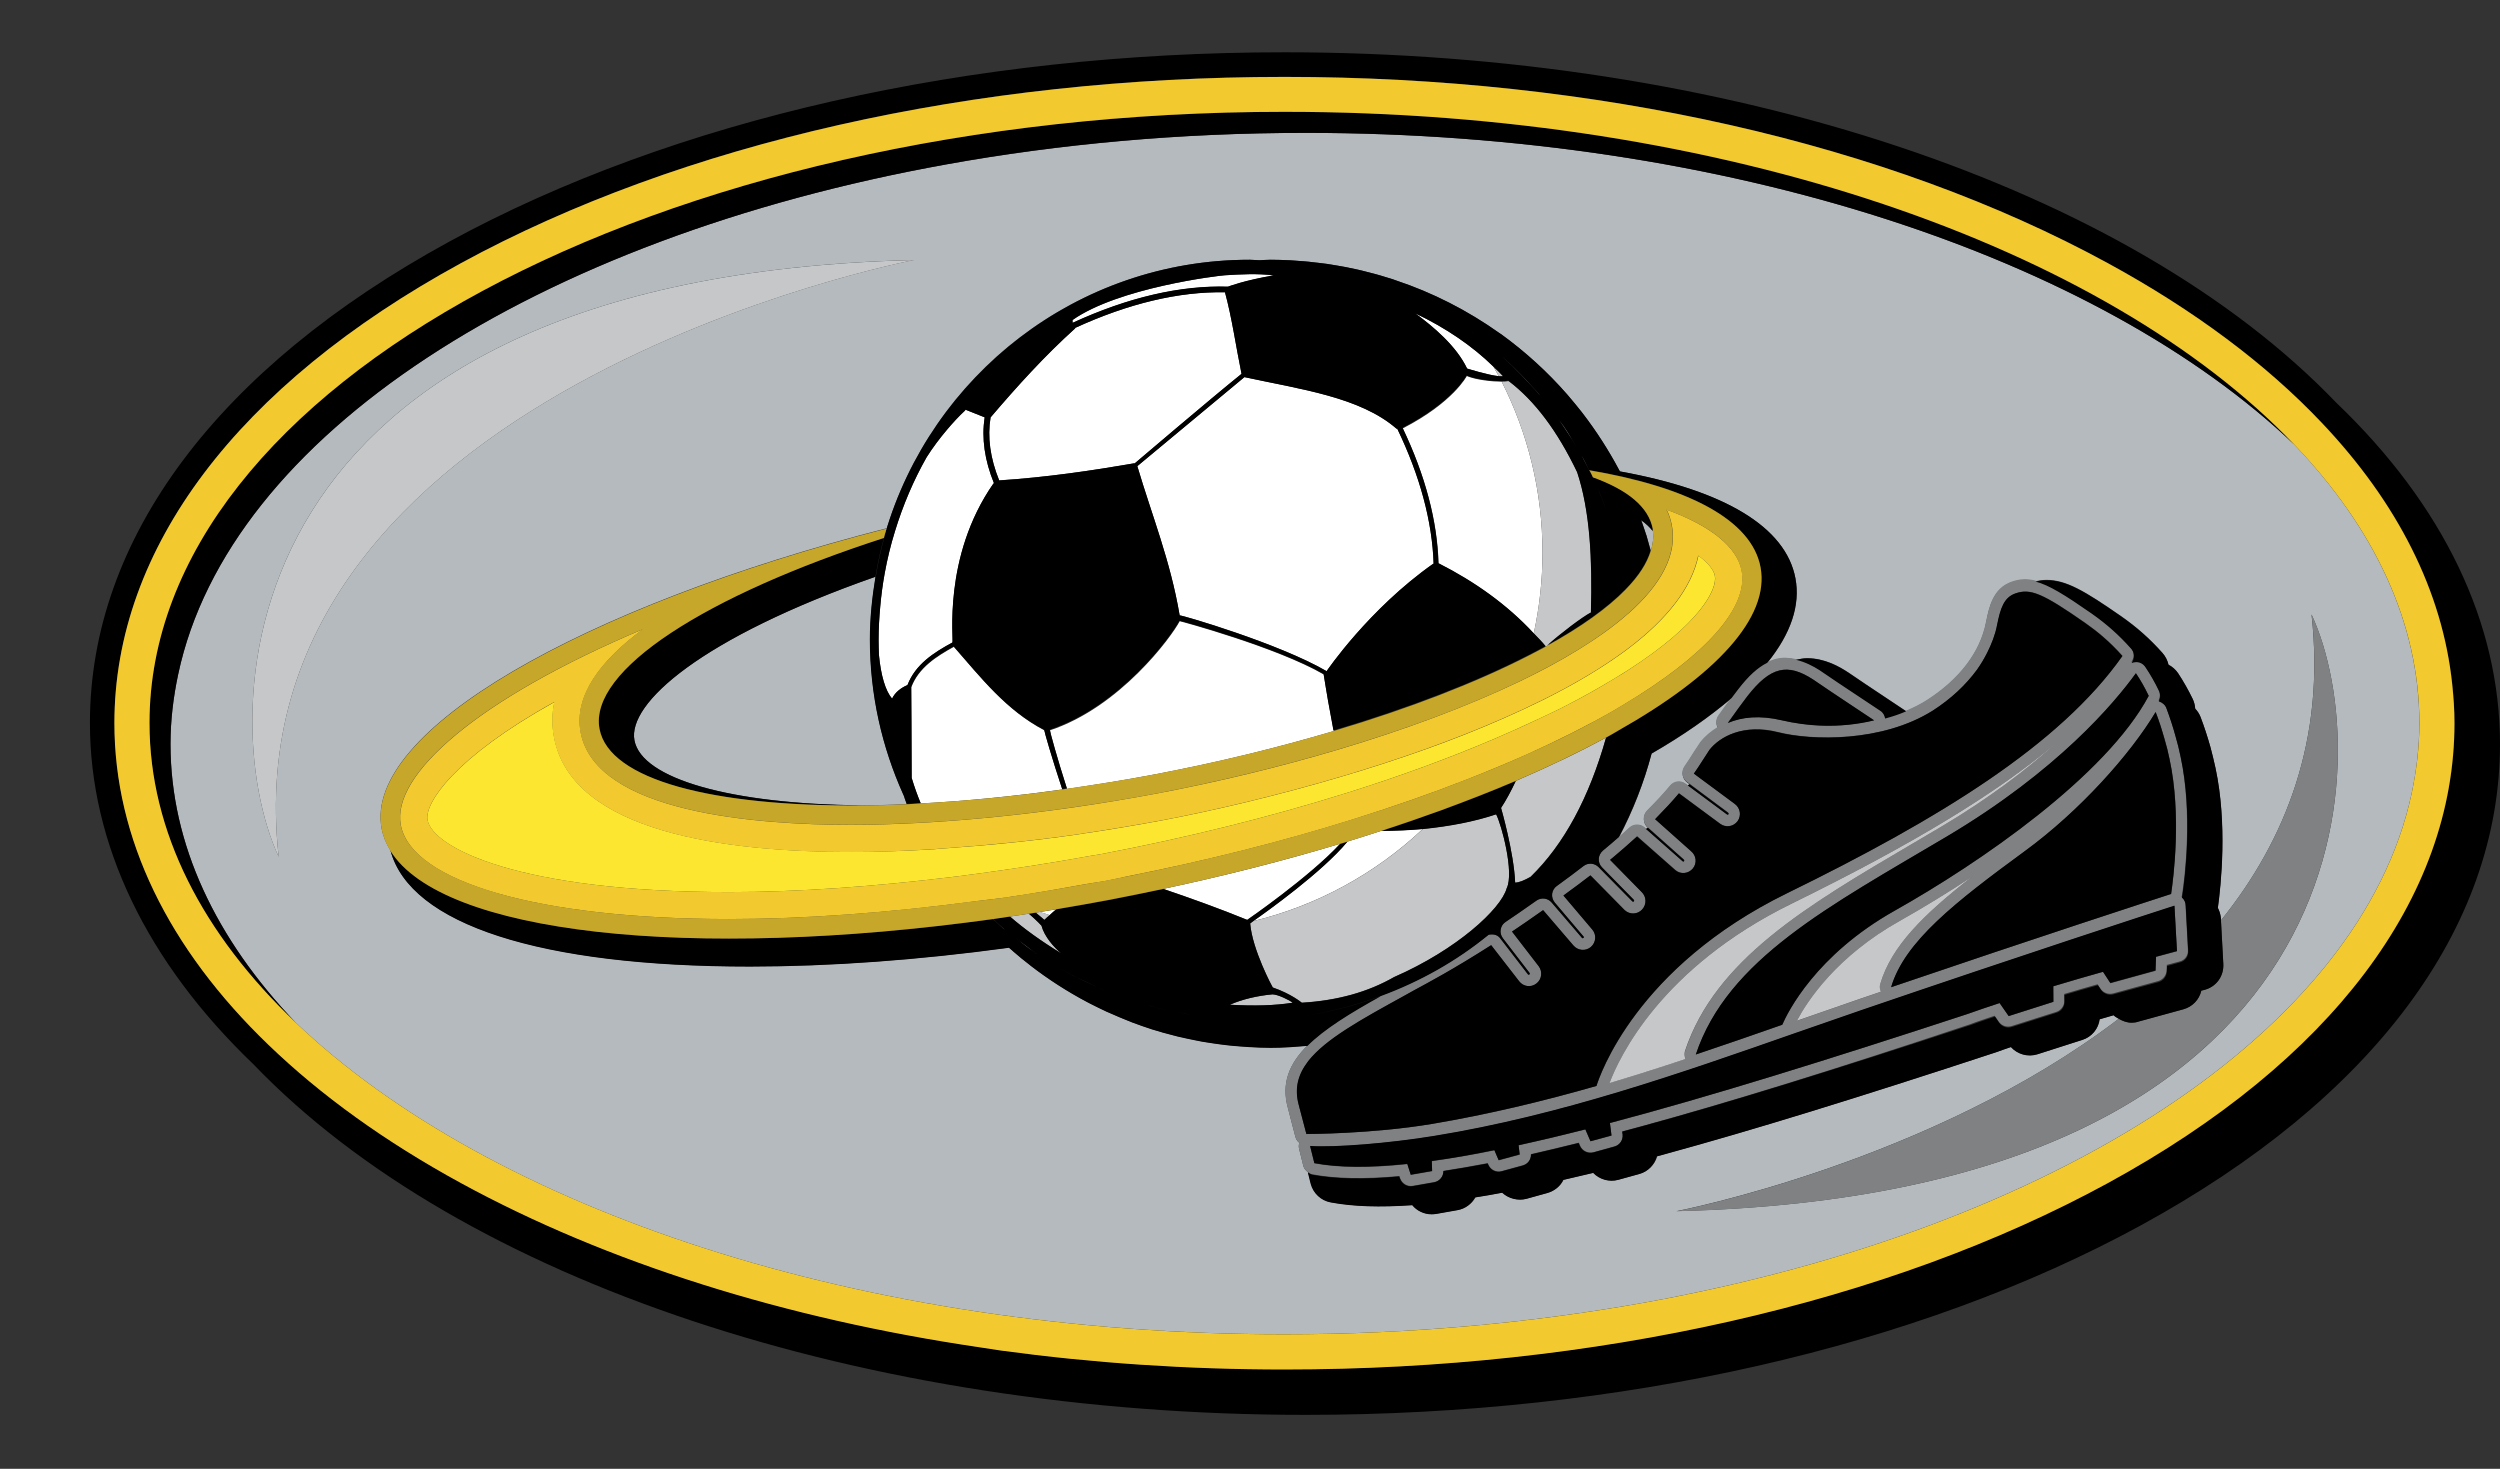 <?xml version="1.0" encoding="utf-8"?>
<!-- Generator: Adobe Illustrator 17.0.0, SVG Export Plug-In . SVG Version: 6.00 Build 0)  -->
<!DOCTYPE svg PUBLIC "-//W3C//DTD SVG 1.1//EN" "http://www.w3.org/Graphics/SVG/1.1/DTD/svg11.dtd">
<svg version="1.1" id="Layer_1" xmlns="http://www.w3.org/2000/svg" xmlns:xlink="http://www.w3.org/1999/xlink" x="0px" y="0px"
	 width="52.125px" height="30.625px" viewBox="0 0 52.125 30.625" style="enable-background:new 0 0 52.125 30.625;"
	 xml:space="preserve">
<rect x="0" y="0" width="52.125" height="30.625" fill="#333333" stroke="none"/>
<path id="color6" style="fill:#B5BABE;" d="M18.843,16.587c0.023,0.06,0.041,0.122,0.064,0.179c-0.32,0.016-0.631,0.022-0.934,0.025
	c-2.738-0.025-4.592-0.552-4.745-1.355c-0.146-0.77,1.382-2.135,5.03-3.414c-0.071,0.43-0.117,0.867-0.117,1.316
	C18.141,14.498,18.395,15.596,18.843,16.587z M34.253,10.941c0.024,0.072,0.05,0.141,0.072,0.211l0.007,0.021
	c0.029,0.099,0.059,0.208,0.089,0.315c0.04-0.141,0.062-0.279,0.043-0.412c-0.063-0.078-0.141-0.151-0.241-0.225
	c0.008,0.022,0.014,0.043,0.023,0.063C34.243,10.917,34.253,10.941,34.253,10.941z M33.756,17.461
	c0.072-0.064,0.145-0.128,0.219-0.197c0.09-0.082,0.228-0.082,0.318-0.003l0.025,0.024c0.015-0.008,0.027-0.018,0.041-0.024
	l-0.006-0.005c-0.049-0.045-0.076-0.105-0.078-0.171s0.023-0.129,0.068-0.175c0.18-0.182,0.344-0.355,0.483-0.523
	c0.079-0.097,0.223-0.113,0.321-0.037l0.043,0.029c0.012-0.009,0.021-0.021,0.035-0.027l-0.047-0.035
	c-0.104-0.075-0.125-0.219-0.054-0.323c0.028-0.046,0.063-0.091,0.091-0.138c0.076-0.121,0.153-0.237,0.229-0.352
	c0.003-0.005,0.008-0.01,0.01-0.015c0.096-0.122,0.221-0.228,0.361-0.313c-0.037-0.075-0.035-0.171,0.016-0.241
	c0.096-0.139,0.188-0.262,0.271-0.375c-0.453,0.383-0.998,0.77-1.666,1.154C34.277,16.32,34.048,16.907,33.756,17.461z
	 M50.443,15.074c0,0.496-0.057,0.98-0.159,1.462c-1.058,4.97-7.446,9.075-15.997,10.623c-2.359,0.424-4.883,0.661-7.508,0.661
	c-8.833,0-16.547-2.622-20.611-6.497c-1.666-1.744-2.612-3.718-2.612-5.81c0-0.494,0.058-0.979,0.161-1.457
	c1.057-4.974,7.449-9.084,16.01-10.627c2.357-0.425,4.875-0.658,7.496-0.658c8.834,0,16.547,2.621,20.612,6.496
	C49.498,11.01,50.443,12.982,50.443,15.074z M5.811,17.865C4.726,8.174,19.057,5.421,19.057,5.421
	C4.599,5.78,4.437,14.9,5.811,17.865z M48.195,12.811c0.291,2.603-0.534,4.699-1.889,6.381l-0.002-0.041
	c-0.006-0.08-0.025-0.156-0.063-0.226c0.065-0.473,0.2-1.756-0.05-2.918c-0.031-0.147-0.068-0.295-0.106-0.437
	c-0.062-0.217-0.126-0.422-0.205-0.625c-0.026-0.066-0.065-0.125-0.112-0.174c-0.004-0.069-0.021-0.139-0.051-0.201
	c-0.09-0.186-0.191-0.366-0.305-0.537c-0.053-0.076-0.121-0.137-0.2-0.178c-0.021-0.088-0.062-0.17-0.125-0.244
	c-0.267-0.299-0.534-0.537-0.87-0.771c-0.761-0.528-1.141-0.75-1.548-0.75c-0.077,0-0.153,0.013-0.231,0.028
	c-0.174-0.044-0.324-0.035-0.49,0.021c-0.399,0.139-0.479,0.545-0.537,0.842c-0.123,0.625-0.551,1.188-1.238,1.629
	c-0.131,0.082-0.271,0.152-0.426,0.219c-0.725-0.479-1.153-0.771-1.205-0.807c-0.195-0.129-0.498-0.299-0.861-0.299
	c-0.078,0-0.154,0.018-0.229,0.031c-0.134-0.031-0.276-0.043-0.429-0.001c-0.059,0.017-0.114,0.041-0.174,0.068
	c0.492-0.606,0.693-1.2,0.586-1.765c-0.201-1.062-1.465-1.828-3.658-2.226L33.758,9.8c-0.217-0.409-0.471-0.806-0.755-1.174
	l-0.022-0.03c-0.09-0.113-0.182-0.226-0.272-0.332L32.68,8.23c-0.414-0.473-0.88-0.897-1.38-1.258
	c-0.005-0.003-0.013-0.009-0.016-0.011c-0.005-0.003-0.011-0.005-0.013-0.009c-0.668-0.479-1.399-0.852-2.174-1.109l-0.057-0.02
	c-0.09-0.028-0.181-0.056-0.271-0.083l-0.105-0.029C28.581,5.69,28.5,5.667,28.418,5.648c-0.048-0.014-0.093-0.023-0.141-0.034
	c-0.075-0.015-0.148-0.032-0.225-0.046c-0.057-0.012-0.113-0.021-0.173-0.031c-0.067-0.012-0.136-0.023-0.204-0.034
	c-0.06-0.008-0.121-0.015-0.183-0.022L27.43,5.473c-0.047-0.006-0.094-0.01-0.141-0.016c-0.076-0.007-0.156-0.012-0.246-0.02
	l-0.05-0.004c-0.033-0.002-0.065-0.004-0.099-0.006c-0.133-0.006-0.268-0.011-0.399-0.011c-0.078,0-0.157,0.007-0.236,0.01
	c-0.067-0.001-0.134-0.01-0.202-0.01c-3.606,0-6.642,2.415-7.6,5.71c-0.002,0-0.004,0-0.006,0.002
	c0.011-0.037,0.022-0.076,0.032-0.113c-6.387,1.64-10.91,4.241-10.526,6.26c0.029,0.158,0.094,0.311,0.183,0.455
	c0.41,1.535,3.122,2.418,7.495,2.418c1.676,0,3.493-0.131,5.401-0.392c0.02,0.017,0.041,0.034,0.062,0.054l0.027,0.024
	c0.109,0.097,0.223,0.188,0.346,0.283l0.02,0.017c0.369,0.283,0.765,0.538,1.175,0.754l0.072,0.038
	c0.11,0.058,0.222,0.11,0.335,0.163c0.034,0.016,0.068,0.029,0.1,0.043c0.109,0.051,0.22,0.096,0.331,0.141l0.032,0.012
	c0.021,0.009,0.043,0.02,0.064,0.027c0.141,0.053,0.279,0.1,0.414,0.144c0.003,0,0.016,0.005,0.019,0.006
	c0.146,0.046,0.296,0.088,0.448,0.126c0.022,0.007,0.044,0.012,0.066,0.016l0.035,0.008c0.113,0.025,0.228,0.054,0.346,0.074
	c0.04,0.008,0.083,0.018,0.124,0.026l0.027,0.004c0.103,0.019,0.205,0.032,0.309,0.048c0.054,0.008,0.108,0.014,0.163,0.021
	c0.106,0.014,0.216,0.022,0.324,0.03l0.052,0.004c0.03,0.002,0.063,0.004,0.097,0.007c0.171,0.01,0.324,0.015,0.472,0.015
	c0.255,0,0.508-0.018,0.763-0.04c-0.374,0.376-0.549,0.782-0.405,1.3c0.004,0.025,0.156,0.602,0.156,0.602
	c0.014,0.052,0.043,0.096,0.083,0.126c-0.015,0.04-0.017,0.084-0.005,0.127l0.088,0.356c0.016,0.057,0.053,0.099,0.098,0.129
	l0.06,0.232c0.051,0.202,0.215,0.355,0.418,0.393c0.472,0.088,1.021,0.104,1.7,0.058c0.097,0.12,0.246,0.19,0.406,0.19
	c0.031,0,0.062-0.002,0.092-0.008l0.445-0.08c0.16-0.025,0.293-0.127,0.371-0.264c0.178-0.027,0.368-0.063,0.563-0.098
	c0.128,0.125,0.328,0.174,0.504,0.127l0.436-0.121c0.149-0.042,0.27-0.141,0.332-0.273c0.195-0.045,0.404-0.094,0.625-0.147
	c0.127,0.137,0.332,0.196,0.521,0.146l0.437-0.121c0.182-0.051,0.32-0.195,0.371-0.369c0.063-0.018,0.125-0.033,0.189-0.054
	c1.787-0.487,3.975-1.161,6.892-2.12c0.093-0.035,0.193-0.07,0.296-0.104c0.137,0.149,0.354,0.214,0.555,0.149l0.931-0.297
	c0.196-0.062,0.337-0.229,0.364-0.432c0.099-0.027,0.197-0.059,0.291-0.084c0.033,0.031,0.074,0.053,0.109,0.074
	c-3.908,2.988-9.225,4.014-9.225,4.014C49.407,24.896,49.57,15.775,48.195,12.811z"/>
<path id="color5" style="fill:#808183;" d="M34.952,25.255c0,0,5.313-1.024,9.225-4.016c0.081,0.047,0.169,0.081,0.265,0.081
	c0.049,0,0.096-0.006,0.139-0.021l0.943-0.257c0.189-0.053,0.33-0.202,0.375-0.388l0.037-0.009c0.01-0.004,0.02-0.006,0.025-0.008
	c0.248-0.064,0.408-0.285,0.395-0.543l-0.049-0.904c1.354-1.683,2.18-3.781,1.889-6.381C49.57,15.775,49.407,24.896,34.952,25.255z
	 M34.223,23.482c-0.135,0.035-0.267,0.074-0.396,0.107l0.007,0.057c0.017,0.115-0.06,0.226-0.173,0.256l-0.436,0.121
	c-0.113,0.028-0.231-0.026-0.279-0.135l-0.026-0.063c-0.351,0.087-0.683,0.166-0.997,0.238c0.006,0.107-0.064,0.205-0.174,0.233
	l-0.436,0.12c-0.113,0.031-0.231-0.023-0.278-0.132l-0.015-0.033c-0.326,0.062-0.633,0.116-0.922,0.16
	c0.002,0.116-0.082,0.217-0.195,0.235l-0.443,0.078c-0.117,0.021-0.229-0.049-0.268-0.16l-0.014-0.043
	c-0.734,0.065-1.33,0.055-1.816-0.037c-0.033-0.006-0.063-0.023-0.09-0.045c-0.045-0.03-0.084-0.073-0.099-0.129l-0.088-0.356
	c-0.012-0.043-0.01-0.088,0.005-0.127c-0.041-0.031-0.068-0.076-0.083-0.125c0,0-0.149-0.576-0.157-0.601
	c-0.143-0.521,0.032-0.927,0.406-1.301c0.354-0.354,0.889-0.681,1.528-1.037c0.821-0.304,1.582-0.729,2.251-1.272
	c0.087-0.021,0.182-0.005,0.24,0.069l0.582,0.756c0.009,0.011,0.021,0.008,0.029,0.002c0-0.002,0.006-0.004,0.008-0.014
	c0-0.005-0.002-0.01-0.004-0.018l-0.557-0.723c-0.039-0.051-0.059-0.119-0.045-0.184c0.012-0.064,0.047-0.123,0.104-0.158
	c0.145-0.095,0.387-0.263,0.563-0.387l0.083-0.058c0.099-0.069,0.233-0.05,0.313,0.042l0.633,0.738
	c0.008,0.01,0.021,0.008,0.029,0.002c0.006-0.004,0.008-0.01,0.008-0.014c0-0.011-0.004-0.016-0.006-0.018l-0.599-0.711
	c-0.041-0.051-0.062-0.115-0.054-0.182c0.009-0.063,0.041-0.123,0.096-0.162c0.211-0.152,0.409-0.3,0.559-0.416
	c0.094-0.074,0.228-0.064,0.313,0.022l0.705,0.715c0.01,0.009,0.021,0.007,0.031,0c0.009-0.01,0.008-0.024-0.006-0.038l-0.66-0.673
	c-0.045-0.046-0.07-0.11-0.066-0.177c0.003-0.065,0.036-0.126,0.085-0.17c0.121-0.1,0.229-0.192,0.333-0.284
	c0.073-0.063,0.146-0.128,0.221-0.198c0.088-0.081,0.227-0.082,0.316-0.002l0.025,0.024l0.767,0.677
	c0.017,0.013,0.024,0.002,0.028-0.005c0.01-0.009,0.009-0.022-0.01-0.035l-0.742-0.661l-0.008-0.005
	c-0.049-0.045-0.076-0.106-0.078-0.171s0.024-0.129,0.068-0.175c0.18-0.181,0.344-0.356,0.483-0.523
	c0.079-0.097,0.224-0.114,0.321-0.038l0.043,0.03l0.816,0.604c0.02,0.015,0.028-0.004,0.029-0.006
	c0.005-0.005,0.005-0.01,0.005-0.017c0-0.005-0.005-0.011-0.013-0.015l-0.803-0.598l-0.047-0.035
	c-0.104-0.074-0.126-0.22-0.054-0.324c0.028-0.045,0.063-0.09,0.091-0.135c0.076-0.123,0.153-0.238,0.229-0.353
	c0.002-0.005,0.008-0.011,0.01-0.015c0.095-0.123,0.22-0.228,0.361-0.313c-0.039-0.076-0.035-0.171,0.015-0.242
	c0.096-0.138,0.187-0.261,0.271-0.375c0.053-0.066,0.104-0.135,0.146-0.189c0.212-0.274,0.4-0.447,0.598-0.547
	c0.061-0.027,0.116-0.053,0.176-0.068c0.15-0.042,0.293-0.027,0.428,0.001c0.188,0.045,0.361,0.134,0.494,0.219
	c0.08,0.058,0.535,0.364,1.265,0.847c0.058,0.035,0.09,0.097,0.103,0.16c0.002,0,0.004,0,0.006-0.002
	c0.15-0.041,0.295-0.093,0.431-0.149c0.153-0.063,0.295-0.134,0.426-0.218c0.688-0.44,1.115-1.004,1.238-1.629
	c0.06-0.297,0.138-0.705,0.536-0.842c0.166-0.059,0.316-0.066,0.492-0.023c0.273,0.07,0.612,0.277,1.172,0.67
	c0.315,0.222,0.567,0.445,0.818,0.726c0.075,0.084,0.08,0.204,0.02,0.294c-0.004,0.004-0.006,0.008-0.008,0.012
	c0.027-0.015,0.063-0.021,0.098-0.021c0.078,0.001,0.148,0.039,0.191,0.104c0.104,0.155,0.199,0.324,0.283,0.5
	c0.033,0.068,0.031,0.147-0.004,0.215l0,0c0.069,0.021,0.131,0.072,0.158,0.143c0.074,0.193,0.139,0.389,0.195,0.598
	c0.037,0.135,0.074,0.274,0.104,0.42c0.255,1.188,0.092,2.518,0.033,2.896c-0.001,0.012-0.006,0.021-0.01,0.033
	c0.049,0.042,0.08,0.1,0.082,0.167l0.051,0.946c0.007,0.112-0.061,0.213-0.174,0.24c0,0-0.1,0.026-0.266,0.071l-0.005,0.116
	c-0.005,0.102-0.075,0.191-0.174,0.221l-0.942,0.258c-0.101,0.026-0.205-0.014-0.263-0.101l-0.06-0.09
	c-0.225,0.063-0.457,0.132-0.695,0.202l0.001,0.146c0,0.104-0.067,0.195-0.167,0.228l-0.93,0.295
	c-0.102,0.031-0.205-0.004-0.268-0.088l-0.087-0.127c-0.183,0.063-0.353,0.116-0.506,0.176
	C38.186,22.322,36.004,22.995,34.223,23.482z M44.947,14.846c-0.526,0.879-1.584,2.066-2.73,2.902
	c-1.445,1.059-2.504,1.883-2.785,2.835c3.049-1.038,5.409-1.806,5.836-1.944c0.049-0.324,0.221-1.647-0.031-2.811
	c-0.029-0.145-0.063-0.279-0.1-0.408C45.077,15.211,45.016,15.021,44.947,14.846z M39.204,20.514
	c0.231-0.785,0.905-1.451,1.915-2.236c-0.508,0.334-1.018,0.646-1.501,0.918c-1.33,0.748-1.937,1.678-2.154,2.089l1.304-0.453
	c0.15-0.052,0.299-0.104,0.449-0.153C39.191,20.626,39.186,20.568,39.204,20.514z M40.593,17.441
	c-2.444,1.449-4.571,2.558-5.233,4.545c0.605-0.203,1.205-0.412,1.801-0.62c0.113-0.263,0.701-1.453,2.344-2.378
	c1.777-1,4.405-2.809,5.297-4.48c-0.083-0.177-0.174-0.332-0.267-0.471C44.088,14.654,42.904,16.068,40.593,17.441z M35.137,21.91
	c0.633-1.904,2.529-3.021,4.727-4.313c0.203-0.119,0.406-0.238,0.611-0.361c1.012-0.6,1.803-1.211,2.408-1.752
	c-1.252,1.061-3.021,2.127-5.516,3.35c-2.736,1.34-3.605,3.212-3.809,3.747c0.532-0.159,1.063-0.327,1.586-0.502
	C35.123,22.027,35.117,21.968,35.137,21.91z M36.025,15.072c0.295-0.127,0.664-0.164,1.121-0.057
	c0.51,0.119,1.188,0.182,1.929,0.002c-0.808-0.531-1.265-0.845-1.271-0.85c-0.529-0.346-0.887-0.275-1.373,0.348
	C36.328,14.65,36.188,14.842,36.025,15.072L36.025,15.072z M29.867,23.432c1.162-0.195,2.305-0.47,3.422-0.791
	c0.063-0.203,0.82-2.474,3.973-4.018c3.178-1.557,5.693-3.102,6.993-4.948c-0.272-0.305-0.521-0.509-0.778-0.69
	c-0.895-0.623-1.144-0.723-1.451-0.614c-0.239,0.082-0.313,0.304-0.383,0.661c-0.039,0.199-0.115,0.392-0.209,0.576
	c-0.061,0.121-0.127,0.236-0.209,0.35c-0.231,0.32-0.539,0.611-0.925,0.857c-1.06,0.666-2.528,0.625-3.223,0.449
	c-0.728-0.184-1.222,0.098-1.433,0.37c-0.074,0.112-0.148,0.228-0.227,0.351c-0.027,0.046-0.063,0.092-0.095,0.139
	c0,0.003-0.001,0.003-0.003,0.005h0.002l0.852,0.629c0.114,0.084,0.141,0.246,0.059,0.361c-0.084,0.114-0.246,0.141-0.362,0.057
	l-0.862-0.638c-0.136,0.164-0.289,0.327-0.447,0.49c-0.02,0.017-0.031,0.033-0.047,0.051l0.01,0.009l0.74,0.656
	c0.108,0.091,0.127,0.251,0.034,0.362c-0.091,0.11-0.253,0.127-0.362,0.035l-0.799-0.705c-0.176,0.158-0.332,0.299-0.515,0.449
	c-0.019,0.014-0.032,0.028-0.049,0.042l0.009,0.011l0.648,0.66c0.104,0.098,0.108,0.264,0.011,0.367
	c-0.097,0.104-0.261,0.108-0.364,0.012l-0.713-0.724c-0.176,0.134-0.387,0.29-0.563,0.42l0.601,0.708
	c0.091,0.109,0.077,0.271-0.029,0.364c-0.108,0.091-0.272,0.078-0.366-0.029l-0.631-0.739C32,19.1,31.698,19.313,31.527,19.424
	l0.557,0.723c0.085,0.111,0.066,0.274-0.048,0.361c-0.111,0.088-0.272,0.066-0.36-0.047l-0.583-0.752
	c-0.799,0.512-1.331,0.79-1.604,0.939l-0.195,0.106c-0.785,0.435-1.432,0.79-1.826,1.17c-0.064,0.067-0.132,0.13-0.188,0.2
	c0,0.001-0.002,0.003-0.004,0.005c-0.053,0.074-0.098,0.15-0.139,0.226c-0.1,0.209-0.125,0.434-0.057,0.686
	c0.006,0.018,0.158,0.604,0.158,0.604S28.604,23.645,29.867,23.432z M41.02,21.143c0.207-0.074,0.435-0.151,0.672-0.229l0.189,0.272
	l0.932-0.297l-0.002-0.324c0.357-0.106,0.713-0.211,1.037-0.303l0.154,0.239l0.941-0.259l0.011-0.29
	c0.271-0.073,0.435-0.117,0.435-0.117l-0.051-0.946c-0.499,0.161-3.165,1.026-6.495,2.168l-1.409,0.487
	c-2.408,0.843-4.898,1.716-7.529,2.144c-0.945,0.153-2.086,0.244-2.59,0.209l0.09,0.359c0.513,0.096,1.162,0.098,1.938,0.016
	l0.073,0.225l0.443-0.077l-0.004-0.209c0.403-0.058,0.838-0.131,1.304-0.226l0.089,0.209l0.438-0.119l-0.024-0.194
	c0.438-0.096,0.903-0.207,1.392-0.331l0.108,0.247l0.437-0.118l-0.033-0.261C35.648,22.863,38.143,22.087,41.02,21.143z"/>
<path id="fill" style="fill:#FFFFFF;" d="M18.3,14.881c-0.046-0.226-0.087-0.455-0.113-0.688
	C18.212,14.426,18.254,14.654,18.3,14.881z M18.141,13.34c0,0.288,0.015,0.572,0.046,0.852
	C18.156,13.912,18.141,13.628,18.141,13.34z M18.322,15.016c0.12,0.547,0.296,1.071,0.521,1.571c0.028,0.06,0.057,0.119,0.086,0.179
	c0,0,0.001,0,0.002,0c-0.031-0.066-0.065-0.132-0.096-0.199C18.615,16.073,18.44,15.555,18.322,15.016z M18.322,15.016
	c-0.01-0.043-0.013-0.09-0.022-0.135C18.308,14.926,18.312,14.973,18.322,15.016z M28.091,17.548
	c-0.528,0.634-1.669,1.45-1.966,1.658c1.35-0.328,2.563-1.002,3.541-1.923c-0.273,0.025-0.566,0.037-0.867,0.04
	C28.568,17.4,28.33,17.473,28.091,17.548z M20.727,10.081c-0.198-0.483-0.263-0.947-0.196-1.379
	c-0.165-0.065-0.258-0.103-0.399-0.159c-0.002,0.006-0.005,0.012-0.011,0.018c-0.137,0.125-0.259,0.262-0.377,0.4
	c-0.152,0.182-0.296,0.373-0.423,0.572c-0.274,0.484-0.496,1.004-0.661,1.546c-0.088,0.285-0.16,0.579-0.214,0.877
	c-0.041,0.226-0.072,0.453-0.092,0.687c-0.021,0.229-0.035,0.461-0.035,0.695c0,0.105,0.003,0.209,0.007,0.313
	c0.04,0.43,0.137,0.756,0.275,0.916c0.065-0.137,0.183-0.223,0.321-0.284c0.167-0.433,0.551-0.677,0.936-0.886
	c0.035-0.025-0.214-1.782,0.858-3.319L20.727,10.081z M22.021,18.96c-0.112,0.019-0.227,0.036-0.339,0.056
	c0.067,0.022,0.134,0.043,0.201,0.064C21.929,19.038,21.974,18.996,22.021,18.96z M23.407,20.791
	c0.186,0.068,0.373,0.127,0.563,0.178c-0.006-0.002-0.012-0.004-0.019-0.007c-0.174-0.046-0.345-0.101-0.513-0.161
	C23.429,20.798,23.418,20.796,23.407,20.791z M24.864,21.155c-0.187-0.026-0.37-0.061-0.552-0.103
	c0.186,0.042,0.375,0.076,0.565,0.104C24.873,21.158,24.868,21.155,24.864,21.155z M24.271,21.047
	c0.014,0.004,0.028,0.004,0.042,0.01c-0.01-0.002-0.021-0.006-0.028-0.008C24.279,21.049,24.274,21.049,24.271,21.047z
	 M20.703,19.157c0.02,0.019,0.039,0.034,0.058,0.054c-0.018-0.02-0.035-0.035-0.053-0.054
	C20.706,19.157,20.704,19.157,20.703,19.157z M30.583,7.841c0,0-0.283,0.55-1.334,1.091c0.472,0.987,0.722,1.938,0.746,2.824
	l0.007-0.002c0.758,0.385,1.424,0.86,1.977,1.454c0.117-0.543,0.182-1.104,0.182-1.683c0-1.284-0.307-2.495-0.85-3.566
	C31.116,7.958,30.773,7.922,30.583,7.841z M25.154,21.203c0.296,0.031,0.598,0.054,0.904,0.054c-0.306,0-0.606-0.021-0.901-0.054
	C25.155,21.203,25.154,21.203,25.154,21.203z M27.6,14.063c-0.981-0.567-2.984-1.11-3.003-1.11
	c-0.174,0.329-1.241,1.788-2.704,2.274c0,0.03,0.15,0.584,0.355,1.221c0.594-0.086,1.196-0.182,1.812-0.299
	c1.332-0.252,2.591-0.563,3.748-0.906C27.725,14.813,27.65,14.393,27.6,14.063z M22.611,20.454
	c-0.027-0.013-0.057-0.022-0.084-0.036c0.2,0.098,0.4,0.189,0.609,0.273c-0.007-0.004-0.014-0.008-0.023-0.01
	C22.941,20.613,22.776,20.537,22.611,20.454z M18.459,11.133c0.959-3.294,4-5.711,7.6-5.711
	C22.453,5.422,19.415,7.836,18.459,11.133c-0.085,0.291-0.15,0.588-0.201,0.891c-0.071,0.431-0.117,0.869-0.117,1.316
	c0-0.447,0.046-0.887,0.117-1.316C18.31,11.721,18.375,11.423,18.459,11.133z M20.918,19.357c0.056,0.049,0.12,0.086,0.177,0.135
	c-0.046-0.035-0.097-0.071-0.142-0.11C20.942,19.373,20.929,19.364,20.918,19.357z M21.407,19.73
	c-0.105-0.075-0.208-0.156-0.312-0.238c0.154,0.126,0.309,0.253,0.473,0.365C21.512,19.818,21.462,19.771,21.407,19.73z
	 M21.599,19.882c0.099,0.065,0.204,0.122,0.305,0.183c-0.092-0.059-0.188-0.107-0.278-0.168
	C21.619,19.893,21.608,19.887,21.599,19.882z M22.331,20.32c-0.148-0.078-0.286-0.17-0.427-0.256c0.15,0.092,0.294,0.187,0.449,0.27
	C22.345,20.33,22.339,20.325,22.331,20.32z M21.774,15.227c-0.791-0.412-1.318-1.093-1.882-1.735v-0.007
	c-0.369,0.203-0.738,0.438-0.891,0.845c0,0,0.009,1.264,0.009,1.894c0.057,0.19,0.12,0.366,0.188,0.528
	c0.928-0.05,1.917-0.146,2.951-0.292C21.937,15.82,21.777,15.262,21.774,15.227z M30.589,7.684c0,0,0.443,0.141,0.659,0.159
	c-0.035-0.069-0.075-0.134-0.111-0.2c-0.431-0.424-0.982-0.805-1.629-1.111C29.889,6.814,30.363,7.212,30.589,7.684z M27.939,17.593
	c-1.155,0.349-2.392,0.665-3.685,0.94c0.576,0.195,1.171,0.408,1.748,0.645C26.005,19.178,27.295,18.289,27.939,17.593z
	 M33.378,10.338c0.009,0.027,0.022,0.051,0.031,0.076c-0.034-0.094-0.074-0.186-0.114-0.275
	C33.325,10.204,33.35,10.271,33.378,10.338z M33.154,9.846c0.008,0.016,0.015,0.027,0.021,0.043
	c-0.014-0.024-0.025-0.052-0.037-0.076C33.145,9.822,33.148,9.836,33.154,9.846z M31.893,8.004c0.012,0.012,0.024,0.023,0.037,0.036
	c-0.146-0.162-0.298-0.317-0.457-0.467c0.021,0.018,0.036,0.04,0.057,0.057C31.654,7.752,31.773,7.875,31.893,8.004z M32.505,8.759
	c0.022,0.03,0.047,0.058,0.068,0.087c-0.154-0.225-0.322-0.438-0.497-0.645c0.012,0.015,0.021,0.029,0.031,0.043
	C32.249,8.41,32.379,8.582,32.505,8.759z M33.008,9.563c0.016,0.024,0.03,0.047,0.044,0.071c-0.026-0.052-0.056-0.103-0.084-0.153
	C32.982,9.507,32.994,9.535,33.008,9.563z M32.678,9.014c0.07,0.104,0.137,0.209,0.199,0.318c-0.089-0.15-0.177-0.305-0.275-0.449
	C32.629,8.924,32.65,8.969,32.678,9.014z M25.539,5.74C25.393,5.748,23.317,6,22.362,6.673c0,0.019,0,0.035,0,0.054l0.003,0.006
	c0,0,0,0,0.001,0c1.15-0.53,2.24-0.783,3.237-0.754c0,0,0.338-0.131,0.955-0.235c-0.002,0-0.005,0-0.006,0
	C26.218,5.699,25.873,5.72,25.539,5.74z M25.886,7.794c-0.116-0.563-0.199-1.164-0.345-1.7c-0.963-0.018-2.014,0.232-3.126,0.743
	l0.004,0.007c-0.635,0.572-1.208,1.204-1.764,1.857l-0.001-0.003c-0.069,0.411-0.009,0.854,0.179,1.317l0,0
	c0.993-0.063,1.918-0.199,2.82-0.356v0.007C23.655,9.666,25.229,8.322,25.886,7.794z M29.119,8.939
	c-0.76-0.664-2.012-0.824-3.173-1.078l-2.233,1.857c0.303,1.028,0.689,1.971,0.883,3.112c0.046-0.008,2.073,0.586,3.064,1.163
	c0,0,0.876-1.293,2.224-2.241l0.007,0.002c-0.027-0.885-0.283-1.833-0.76-2.819L29.119,8.939z"/>
<path id="color4" style="fill:#C6C7C9;" d="M19.057,5.422c0,0-14.331,2.753-13.246,12.445C4.437,14.9,4.599,5.78,19.057,5.422z
	 M39.863,17.598c0.201-0.117,0.404-0.236,0.609-0.359c1.012-0.6,1.805-1.211,2.409-1.754c-1.252,1.062-3.022,2.127-5.516,3.351
	c-2.736,1.34-3.606,3.212-3.808,3.747c0.531-0.159,1.063-0.327,1.586-0.502c-0.022-0.053-0.027-0.111-0.011-0.169
	C35.77,20.006,37.666,18.889,39.863,17.598z M37.464,21.283l1.304-0.453c0.15-0.053,0.299-0.104,0.449-0.153
	c-0.023-0.051-0.031-0.106-0.013-0.163c0.231-0.785,0.905-1.451,1.915-2.236c-0.508,0.334-1.018,0.646-1.501,0.918
	C38.288,19.941,37.682,20.872,37.464,21.283z M33.49,10.621c-0.027-0.068-0.053-0.137-0.078-0.205
	c-0.012-0.025-0.025-0.051-0.033-0.076c0.023,0.063,0.051,0.123,0.072,0.186C33.463,10.559,33.479,10.588,33.49,10.621z
	 M30.734,6.958c-0.021-0.017-0.041-0.034-0.062-0.049c0.002,0.001,0.002,0.003,0.004,0.004C30.695,6.927,30.713,6.943,30.734,6.958z
	 M33.902,12.288c-0.002-0.007-0.002-0.015-0.004-0.022c0.002,0.01,0.002,0.017,0.002,0.023
	C33.902,12.289,33.902,12.289,33.902,12.288z M20.708,19.157c0.018,0.019,0.035,0.034,0.053,0.054
	c0.052,0.048,0.104,0.098,0.158,0.145c0.01,0.01,0.024,0.019,0.035,0.025C20.868,19.311,20.79,19.234,20.708,19.157L20.708,19.157z
	 M24.877,21.158c0.091,0.015,0.182,0.031,0.276,0.043c0,0,0.001,0,0.002,0c-0.1-0.014-0.195-0.029-0.292-0.046
	C24.868,21.155,24.873,21.158,24.877,21.158z M23.971,20.969c0.1,0.028,0.199,0.055,0.3,0.078c0.004,0,0.009,0,0.013,0.002
	c-0.111-0.027-0.221-0.057-0.331-0.087C23.959,20.965,23.964,20.967,23.971,20.969z M21.715,19.297c0,0-0.095-0.105-0.261-0.247
	c-0.132,0.021-0.264,0.041-0.396,0.06c0.301,0.26,0.651,0.513,1.071,0.769C21.974,19.75,21.775,19.523,21.715,19.297z M27.135,20.9
	c0.004,0.002,0.008,0.002,0.012,0.005c0.744-0.046,1.373-0.222,1.92-0.535c1.309-0.571,2.229-1.421,2.347-1.851
	c0.161-0.326-0.104-1.324-0.22-1.543c-0.457,0.152-0.971,0.25-1.526,0.307c-0.978,0.921-2.19,1.595-3.541,1.923
	c-0.026,0.021-0.048,0.037-0.061,0.046c0.045,0.549,0.468,1.334,0.471,1.335C26.926,20.721,27.135,20.9,27.135,20.9z M31.338,7.843
	c-0.063-0.069-0.134-0.134-0.201-0.2c0.036,0.067,0.076,0.133,0.111,0.201C31.285,7.846,31.318,7.848,31.338,7.843z M23.135,20.693
	c0.09,0.033,0.181,0.066,0.272,0.098c0.011,0.005,0.021,0.007,0.032,0.014c-0.11-0.041-0.219-0.078-0.326-0.121
	C23.121,20.686,23.128,20.689,23.135,20.693z M22.353,20.334c0.056,0.029,0.115,0.055,0.172,0.084
	c0.028,0.014,0.058,0.023,0.085,0.036c-0.094-0.043-0.19-0.085-0.281-0.134C22.339,20.325,22.345,20.33,22.353,20.334z
	 M31.296,16.842c0,0,0.269,0.926,0.294,1.559c0.081,0,0.199-0.051,0.323-0.123c0.696-0.676,1.222-1.651,1.573-2.9
	c-0.567,0.309-1.199,0.611-1.883,0.905C31.505,16.486,31.404,16.68,31.296,16.842z M21.568,19.855
	c0.011,0.008,0.021,0.018,0.031,0.025c0.01,0.005,0.02,0.01,0.027,0.018c-0.075-0.053-0.146-0.112-0.22-0.168
	C21.462,19.771,21.512,19.818,21.568,19.855z M32.602,8.883c-0.009-0.014-0.02-0.025-0.027-0.037
	c-0.021-0.029-0.045-0.057-0.068-0.087c0.063,0.084,0.118,0.169,0.174,0.255C32.65,8.969,32.629,8.924,32.602,8.883z M31.529,7.631
	c-0.021-0.018-0.037-0.039-0.057-0.057c-0.057-0.053-0.115-0.104-0.174-0.156c0.008,0.007,0.018,0.014,0.023,0.021
	C31.395,7.5,31.461,7.566,31.529,7.631z M33.734,15.234c-0.42,1.703-1.385,3.188-2.705,4.259c-0.664,0.538-1.42,0.964-2.234,1.266
	c-0.854,0.317-1.773,0.498-2.738,0.498c0.96,0,1.876-0.179,2.729-0.491c0.821-0.305,1.581-0.73,2.251-1.272
	C32.355,18.423,33.318,16.938,33.734,15.234C33.736,15.234,33.734,15.234,33.734,15.234z M21.885,19.079
	c-0.068-0.022-0.135-0.042-0.202-0.065c-0.029,0.004-0.057,0.01-0.085,0.014c0.108,0.089,0.177,0.15,0.177,0.15
	C21.809,19.143,21.847,19.113,21.885,19.079z M32.074,8.201c-0.047-0.055-0.098-0.105-0.146-0.16
	c-0.012-0.014-0.027-0.025-0.037-0.036c0.074,0.078,0.147,0.157,0.217,0.24C32.098,8.23,32.086,8.216,32.074,8.201z M31.443,7.947
	c-0.019,0.007-0.067,0.011-0.133,0.011c0.543,1.072,0.851,2.283,0.851,3.565c0,0.578-0.065,1.142-0.183,1.685
	c0.082,0.092,0.174,0.179,0.252,0.274c0.014-0.006,0.026-0.013,0.035-0.021c0.268-0.241,0.729-0.595,0.918-0.69l-0.008-0.002
	c0.029-1.102-0.023-2.117-0.287-2.918c-0.414-0.862-0.883-1.487-1.429-1.901C31.453,7.95,31.449,7.948,31.443,7.947z M33.137,9.813
	c-0.027-0.059-0.054-0.121-0.085-0.178c-0.013-0.025-0.028-0.048-0.042-0.072c0.053,0.095,0.1,0.189,0.146,0.285
	C33.148,9.836,33.145,9.822,33.137,9.813z M26.953,20.907c-0.064-0.054-0.305-0.173-0.42-0.175l0,0
	c-0.315,0.027-0.636,0.104-0.892,0.218C26.154,20.979,26.576,20.966,26.953,20.907z"/>
<path id="outline" d="M48.711,8.396C44.387,3.889,35.982,1.09,26.779,1.09c-6.563,0-12.745,1.402-17.41,3.947
	c-4.832,2.636-7.494,6.201-7.494,10.037c0,2.521,1.18,4.982,3.414,7.121C9.615,26.702,18.017,29.5,27.221,29.5
	c6.562,0,12.743-1.402,17.41-3.948c4.833-2.636,7.494-6.198,7.494-10.036C52.125,12.993,50.945,10.531,48.711,8.396z M2.387,15.074
	c0-3.641,2.566-7.047,7.228-9.59c4.592-2.504,10.688-3.883,17.166-3.883c6.48,0,12.576,1.379,17.169,3.883
	c1.812,0.988,3.302,2.107,4.452,3.32c1.591,1.674,2.523,3.524,2.728,5.459c0.029,0.27,0.048,0.539,0.048,0.811
	c0,3.642-2.568,7.049-7.228,9.592c-4.593,2.504-10.688,3.885-17.169,3.885c-2.012,0-3.987-0.134-5.893-0.393
	c-0.023-0.003-0.046-0.006-0.069-0.01c-0.138-0.021-0.275-0.041-0.412-0.063c-4.039-0.597-7.747-1.76-10.792-3.42
	c-1.59-0.867-2.93-1.837-4.014-2.882C3.506,19.77,2.387,17.475,2.387,15.074z M3.715,14.055c-0.102,0.48-0.161,0.967-0.161,1.459
	c0,2.092,0.946,4.064,2.612,5.81c-1.938-1.849-3.05-3.979-3.05-6.249c0-7.026,10.616-12.743,23.663-12.743
	c9.166,0,17.123,2.821,21.053,6.935C43.77,5.391,36.052,2.77,27.221,2.77c-2.62,0-5.139,0.231-7.496,0.658
	C11.164,4.975,4.772,9.084,3.715,14.055z M46.307,19.191l0.049,0.908c0.014,0.254-0.146,0.478-0.396,0.541
	c-0.009,0.002-0.019,0.004-0.024,0.006l-0.039,0.01c-0.043,0.188-0.185,0.336-0.373,0.388l-0.944,0.259
	c-0.043,0.016-0.091,0.021-0.138,0.021c-0.098,0-0.184-0.035-0.266-0.081c-0.037-0.022-0.076-0.04-0.109-0.074
	c-0.094,0.026-0.192,0.058-0.293,0.085c-0.025,0.201-0.166,0.37-0.363,0.43l-0.932,0.299c-0.201,0.063-0.416,0-0.553-0.151
	c-0.105,0.036-0.203,0.069-0.296,0.104c-2.917,0.961-5.104,1.633-6.894,2.123c-0.063,0.02-0.129,0.034-0.191,0.051
	c-0.05,0.176-0.186,0.32-0.369,0.369L33.738,24.6c-0.188,0.053-0.391-0.009-0.521-0.144c-0.219,0.053-0.428,0.101-0.624,0.146
	c-0.064,0.131-0.184,0.23-0.332,0.273l-0.436,0.121c-0.176,0.047-0.375-0.005-0.506-0.127c-0.191,0.037-0.381,0.07-0.563,0.098
	c-0.074,0.135-0.209,0.237-0.369,0.266l-0.443,0.078c-0.032,0.004-0.063,0.008-0.094,0.008c-0.16,0-0.31-0.073-0.406-0.19
	c-0.678,0.047-1.229,0.03-1.699-0.058c-0.202-0.036-0.367-0.19-0.419-0.391l-0.058-0.236c0.026,0.022,0.055,0.041,0.09,0.049
	c0.486,0.089,1.082,0.104,1.814,0.035l0.016,0.043c0.037,0.111,0.149,0.182,0.266,0.16l0.445-0.078
	c0.113-0.021,0.197-0.12,0.195-0.235c0.287-0.044,0.596-0.099,0.922-0.159l0.015,0.031c0.047,0.107,0.166,0.167,0.278,0.133
	l0.436-0.119c0.109-0.029,0.179-0.127,0.175-0.234c0.313-0.073,0.646-0.151,0.994-0.238l0.028,0.064
	c0.048,0.107,0.166,0.164,0.279,0.133l0.437-0.121c0.112-0.029,0.187-0.139,0.172-0.258l-0.008-0.056
	c0.13-0.034,0.263-0.069,0.396-0.106c1.781-0.486,3.963-1.16,6.87-2.115c0.154-0.059,0.323-0.114,0.507-0.176l0.088,0.128
	c0.061,0.083,0.164,0.12,0.267,0.087l0.929-0.296c0.1-0.03,0.167-0.124,0.167-0.226l-0.001-0.146
	c0.238-0.07,0.473-0.141,0.697-0.202l0.059,0.09c0.057,0.087,0.163,0.127,0.262,0.101l0.943-0.256
	c0.1-0.027,0.169-0.119,0.174-0.223l0.004-0.113c0.168-0.047,0.267-0.074,0.267-0.074c0.112-0.026,0.181-0.127,0.174-0.239
	l-0.052-0.947c-0.002-0.067-0.032-0.125-0.081-0.167c0.003-0.012,0.008-0.021,0.009-0.033c0.059-0.38,0.223-1.708-0.033-2.896
	c-0.029-0.146-0.064-0.286-0.104-0.421c-0.057-0.209-0.121-0.402-0.194-0.598c-0.026-0.07-0.09-0.119-0.159-0.142c0,0,0,0,0-0.001
	c0.035-0.066,0.037-0.146,0.006-0.214c-0.084-0.177-0.181-0.345-0.285-0.499c-0.043-0.065-0.112-0.104-0.19-0.105
	c-0.034,0-0.067,0.008-0.099,0.021c0.002-0.003,0.006-0.007,0.008-0.011c0.063-0.09,0.057-0.211-0.02-0.293
	c-0.25-0.28-0.502-0.506-0.818-0.728c-0.56-0.39-0.897-0.599-1.172-0.668c0.076-0.019,0.153-0.028,0.23-0.028
	c0.407,0,0.788,0.221,1.548,0.75c0.335,0.233,0.604,0.473,0.871,0.771c0.063,0.072,0.104,0.154,0.124,0.244
	c0.079,0.039,0.148,0.099,0.201,0.177c0.111,0.171,0.214,0.353,0.304,0.537c0.029,0.063,0.048,0.133,0.052,0.202
	c0.047,0.049,0.084,0.105,0.111,0.173c0.077,0.204,0.145,0.407,0.206,0.625c0.037,0.142,0.074,0.288,0.106,0.437
	c0.25,1.164,0.115,2.445,0.049,2.918c0.035,0.068,0.059,0.145,0.064,0.225L46.307,19.191L46.307,19.191z M33.736,15.234
	c-0.418,1.703-1.381,3.188-2.699,4.257c0.088-0.021,0.181-0.007,0.24,0.069l0.582,0.756c0.008,0.01,0.021,0.008,0.029,0.002
	c0.002-0.002,0.008-0.006,0.008-0.014c0-0.007,0-0.013-0.004-0.018l-0.557-0.725c-0.039-0.051-0.057-0.117-0.045-0.183
	c0.011-0.065,0.047-0.121,0.104-0.157c0.145-0.096,0.387-0.265,0.563-0.389l0.081-0.057c0.101-0.067,0.235-0.051,0.313,0.041
	l0.633,0.738c0.009,0.012,0.021,0.008,0.031,0.002c0.004-0.002,0.006-0.009,0.008-0.014c0-0.009-0.004-0.014-0.006-0.016
	l-0.601-0.707c-0.041-0.051-0.062-0.116-0.054-0.182c0.009-0.064,0.041-0.125,0.096-0.162c0.211-0.153,0.409-0.301,0.559-0.418
	c0.094-0.072,0.228-0.063,0.313,0.023l0.705,0.715c0.01,0.01,0.021,0.008,0.031,0c0.009-0.01,0.008-0.023-0.006-0.038l-0.66-0.673
	c-0.045-0.046-0.07-0.111-0.066-0.177c0.003-0.065,0.036-0.126,0.085-0.17c0.121-0.101,0.229-0.192,0.333-0.284
	c0.293-0.555,0.523-1.139,0.684-1.744c0.668-0.386,1.215-0.771,1.666-1.154c0.049-0.067,0.101-0.136,0.144-0.189
	c0.212-0.275,0.403-0.448,0.601-0.547c0.489-0.606,0.693-1.2,0.586-1.766c-0.203-1.061-1.467-1.828-3.658-2.225l-0.018-0.033
	c-0.218-0.41-0.473-0.806-0.755-1.174L32.978,8.59c-0.088-0.113-0.182-0.225-0.273-0.332l-0.028-0.033
	c-0.411-0.472-0.879-0.896-1.378-1.258c-0.005-0.002-0.013-0.008-0.016-0.01c-0.004-0.003-0.01-0.005-0.014-0.009
	C30.6,6.475,29.87,6.1,29.094,5.843l-0.057-0.021c-0.09-0.028-0.182-0.057-0.273-0.083L28.66,5.71
	c-0.081-0.022-0.164-0.044-0.244-0.063c-0.048-0.013-0.094-0.022-0.143-0.033c-0.074-0.016-0.146-0.032-0.224-0.047
	c-0.057-0.012-0.114-0.021-0.172-0.03c-0.069-0.013-0.137-0.022-0.206-0.034C27.61,5.495,27.55,5.487,27.489,5.48l-0.064-0.006
	c-0.046-0.007-0.093-0.011-0.14-0.017C27.21,5.449,27.13,5.443,27.04,5.438l-0.05-0.004c-0.033-0.002-0.065-0.006-0.098-0.007
	c-0.134-0.006-0.269-0.011-0.4-0.011c-0.079,0-0.157,0.007-0.236,0.01c-0.067-0.001-0.135-0.01-0.202-0.01
	c-3.599,0-6.639,2.417-7.599,5.71c-0.085,0.291-0.149,0.588-0.201,0.894c-0.071,0.428-0.118,0.865-0.118,1.313
	c0,1.149,0.251,2.241,0.695,3.228c0.03,0.068,0.063,0.133,0.096,0.199c0.088-0.005,0.178-0.011,0.268-0.017
	c-0.068-0.163-0.131-0.339-0.188-0.527c0-0.631-0.009-1.896-0.009-1.896c0.152-0.403,0.521-0.641,0.891-0.844v0.006
	c0.564,0.646,1.092,1.324,1.882,1.735c0.003,0.036,0.163,0.597,0.375,1.233c0.033-0.006,0.065-0.01,0.097-0.014
	c-0.204-0.637-0.356-1.189-0.356-1.222c1.463-0.485,2.531-1.942,2.704-2.272c0.02,0,2.021,0.543,3.005,1.109
	c0.051,0.33,0.125,0.752,0.206,1.178c1.58-0.47,2.96-1.004,4.05-1.562c0.127-0.063,0.254-0.13,0.373-0.196
	c-0.078-0.099-0.168-0.185-0.252-0.273c-0.552-0.594-1.221-1.071-1.978-1.455l-0.005,0.002c-0.025-0.887-0.276-1.836-0.747-2.825
	c1.051-0.539,1.335-1.09,1.335-1.09c0.189,0.081,0.533,0.116,0.727,0.117c0.066,0,0.116-0.003,0.133-0.011
	c0.006,0.002,0.01,0.004,0.016,0.004C32,8.357,32.469,8.98,32.882,9.843c0.267,0.802,0.32,1.816,0.288,2.918l0.007,0.003
	c-0.188,0.098-0.649,0.448-0.917,0.69c0.704-0.39,1.254-0.783,1.633-1.172c0.002,0,0.002,0,0.002-0.003c0-0.008,0-0.016-0.002-0.022
	c0.002,0.009,0.002,0.015,0.004,0.022c0.268-0.274,0.438-0.543,0.517-0.801c-0.028-0.106-0.058-0.217-0.087-0.315l-0.008-0.019
	c-0.021-0.071-0.047-0.143-0.071-0.213c0,0-0.011-0.023-0.011-0.024c-0.008-0.021-0.014-0.042-0.021-0.063
	c0.1,0.069,0.178,0.145,0.24,0.223c-0.002-0.016,0.003-0.028,0-0.045c-0.087-0.457-0.521-0.813-1.248-1.076
	c-0.002-0.008-0.063-0.133-0.075-0.147c2.063,0.351,3.384,1.035,3.569,2.019C36.906,12.875,35.771,14.086,33.736,15.234z
	 M30.734,6.958c-0.021-0.015-0.039-0.031-0.058-0.044c-0.002-0.001-0.002-0.002-0.004-0.003C30.693,6.923,30.713,6.943,30.734,6.958
	z M22.362,6.672c0.956-0.673,3.032-0.925,3.177-0.933c0.334-0.021,0.679-0.04,1.014,0.001c0.001,0,0.004,0,0.006,0
	c-0.619,0.104-0.955,0.236-0.955,0.236c-0.996-0.031-2.087,0.224-3.237,0.752L22.366,6.73l-0.003-0.008
	C22.362,6.708,22.362,6.691,22.362,6.672z M20.715,10.078c-1.073,1.537-0.824,3.293-0.858,3.318
	c-0.385,0.209-0.769,0.453-0.936,0.886c-0.138,0.063-0.256,0.149-0.321,0.284c-0.139-0.158-0.235-0.484-0.275-0.916
	c-0.003-0.104-0.007-0.205-0.007-0.312c0-0.235,0.014-0.468,0.035-0.696c0.021-0.232,0.051-0.461,0.092-0.687
	c0.054-0.299,0.125-0.591,0.214-0.877c0.167-0.543,0.386-1.063,0.661-1.546c0.126-0.2,0.271-0.393,0.423-0.571
	c0.119-0.142,0.243-0.276,0.377-0.401c0.004-0.004,0.008-0.013,0.011-0.018c0.142,0.057,0.236,0.094,0.399,0.159
	c-0.067,0.433-0.002,0.896,0.196,1.379L20.715,10.078z M20.833,10.018L20.833,10.018c-0.188-0.463-0.248-0.906-0.179-1.317h0.001
	c0.556-0.651,1.128-1.283,1.764-1.856l-0.004-0.007c1.112-0.511,2.163-0.761,3.126-0.744c0.146,0.537,0.229,1.136,0.345,1.701
	c-0.656,0.528-2.232,1.871-2.232,1.871V9.659C22.751,9.814,21.826,9.951,20.833,10.018z M29.891,11.756l-0.007-0.002
	c-1.348,0.948-2.224,2.241-2.224,2.241c-0.991-0.577-3.019-1.171-3.064-1.163c-0.193-1.143-0.578-2.084-0.883-3.112l2.233-1.856
	c1.162,0.252,2.414,0.414,3.173,1.076l0.012-0.006C29.607,9.923,29.861,10.871,29.891,11.756z M31.248,7.843
	c-0.216-0.02-0.659-0.159-0.659-0.159c-0.226-0.473-0.7-0.869-1.081-1.15c0.646,0.307,1.198,0.688,1.629,1.109
	c0.067,0.067,0.141,0.131,0.201,0.2C31.318,7.848,31.285,7.846,31.248,7.843z M31.529,7.631c-0.068-0.064-0.137-0.13-0.206-0.193
	c-0.007-0.006-0.017-0.014-0.023-0.021c0.06,0.051,0.117,0.104,0.173,0.156c0.159,0.149,0.311,0.305,0.457,0.467
	c0.049,0.054,0.098,0.104,0.146,0.161c0.012,0.012,0.021,0.025,0.03,0.041c-0.069-0.082-0.143-0.16-0.215-0.238
	C31.773,7.875,31.654,7.752,31.529,7.631z M32.508,8.76c0.021,0.029,0.044,0.057,0.065,0.084c0.01,0.014,0.021,0.025,0.028,0.037
	C32.7,9.025,32.788,9.18,32.876,9.33c-0.063-0.107-0.129-0.215-0.199-0.318C32.623,8.928,32.566,8.843,32.508,8.76z M33.409,10.416
	c0.026,0.068,0.054,0.137,0.079,0.205c-0.014-0.033-0.025-0.064-0.039-0.098c-0.022-0.063-0.049-0.123-0.073-0.187
	c-0.026-0.065-0.052-0.134-0.081-0.198C33.336,10.23,33.375,10.322,33.409,10.416z M33.175,9.889
	c-0.008-0.016-0.015-0.027-0.021-0.043c-0.047-0.095-0.096-0.189-0.146-0.283c-0.015-0.026-0.023-0.056-0.04-0.082
	c0.028,0.052,0.058,0.103,0.084,0.153c0.03,0.058,0.058,0.118,0.085,0.177C33.15,9.837,33.162,9.861,33.175,9.889z M21.038,19.761
	c0.021,0.019,0.041,0.035,0.063,0.054l0.027,0.025c0.109,0.096,0.223,0.188,0.345,0.282l0.02,0.017
	c0.368,0.284,0.764,0.538,1.175,0.756l0.072,0.037c0.11,0.057,0.221,0.109,0.335,0.164c0.033,0.014,0.067,0.028,0.101,0.043
	c0.108,0.049,0.218,0.094,0.33,0.139l0.031,0.012c0.021,0.01,0.044,0.02,0.065,0.027c0.141,0.054,0.279,0.1,0.413,0.145
	c0.004,0,0.016,0.004,0.02,0.006c0.145,0.045,0.296,0.088,0.447,0.125c0.023,0.008,0.045,0.012,0.067,0.018l0.035,0.008
	c0.113,0.025,0.228,0.052,0.345,0.074c0.041,0.008,0.084,0.017,0.125,0.024l0.027,0.005c0.102,0.018,0.204,0.031,0.309,0.047
	c0.054,0.008,0.109,0.015,0.163,0.021c0.106,0.014,0.216,0.022,0.323,0.03l0.053,0.004c0.03,0.002,0.063,0.005,0.096,0.007
	c0.171,0.01,0.324,0.017,0.472,0.017c0.256,0,0.509-0.019,0.763-0.041c0.354-0.353,0.889-0.68,1.528-1.035
	c-0.851,0.313-1.769,0.491-2.729,0.491c-0.307,0-0.608-0.021-0.904-0.056c-0.095-0.01-0.185-0.028-0.276-0.043
	c-0.19-0.027-0.379-0.063-0.565-0.104c0.183,0.041,0.367,0.074,0.552,0.103c0.098,0.016,0.193,0.032,0.292,0.045
	c0.296,0.033,0.596,0.056,0.901,0.056c0.962,0,1.882-0.182,2.737-0.498c0.817-0.302,1.571-0.728,2.233-1.267
	c1.32-1.07,2.287-2.556,2.707-4.258c-0.082,0.048-0.166,0.095-0.25,0.142c-0.352,1.247-0.877,2.227-1.571,2.901
	c-0.125,0.069-0.241,0.12-0.324,0.12c-0.026-0.631-0.294-1.557-0.294-1.557c0.107-0.164,0.21-0.355,0.307-0.562
	c-0.488,0.21-1.008,0.411-1.552,0.61c-0.403,0.146-0.819,0.293-1.251,0.431c0.301-0.003,0.592-0.015,0.868-0.04
	c0.556-0.057,1.069-0.153,1.526-0.307c0.113,0.219,0.38,1.217,0.22,1.543c-0.117,0.43-1.038,1.278-2.347,1.851
	c-0.547,0.313-1.176,0.489-1.922,0.535c-0.002-0.003-0.006-0.003-0.01-0.005c0,0-0.211-0.178-0.599-0.313
	c-0.004-0.001-0.427-0.786-0.471-1.335c0.012-0.009,0.033-0.025,0.06-0.046c0.296-0.207,1.438-1.022,1.967-1.658
	c-0.05,0.017-0.1,0.03-0.15,0.046c-0.646,0.695-1.936,1.584-1.936,1.584c-0.577-0.234-1.172-0.449-1.749-0.645
	c-0.37,0.076-0.745,0.156-1.125,0.229c-0.373,0.07-0.743,0.133-1.11,0.196c-0.048,0.037-0.092,0.079-0.138,0.121
	c-0.037,0.034-0.075,0.063-0.11,0.099c0,0-0.069-0.063-0.178-0.149c-0.047,0.008-0.095,0.015-0.143,0.021
	c0.167,0.142,0.261,0.248,0.261,0.248c0.06,0.226,0.259,0.452,0.414,0.578c-0.42-0.256-0.771-0.508-1.071-0.769
	c-0.118,0.02-0.233,0.033-0.35,0.05c0.081,0.077,0.159,0.151,0.245,0.225c-0.011-0.01-0.024-0.018-0.035-0.024
	c-0.054-0.047-0.105-0.096-0.157-0.146c-0.02-0.017-0.039-0.032-0.058-0.051c-6.322,0.874-11.489,0.303-12.559-1.427
	c0.408,1.537,3.121,2.416,7.494,2.416C17.313,20.152,19.13,20.021,21.038,19.761z M24.271,21.047c-0.101-0.023-0.199-0.05-0.3-0.076
	c-0.005-0.002-0.011-0.005-0.017-0.006c0.109,0.029,0.219,0.061,0.329,0.084C24.279,21.049,24.274,21.049,24.271,21.047z
	 M26.533,20.732c0.115,0.004,0.354,0.121,0.42,0.175c-0.376,0.059-0.799,0.071-1.311,0.041
	C25.898,20.836,26.219,20.761,26.533,20.732L26.533,20.732z M22.331,20.32c0.09,0.049,0.187,0.091,0.28,0.134
	c0.165,0.082,0.332,0.159,0.502,0.228c0.105,0.043,0.213,0.079,0.322,0.119c-0.009-0.005-0.019-0.007-0.027-0.011
	c-0.091-0.031-0.182-0.063-0.271-0.099c-0.208-0.084-0.41-0.176-0.609-0.273c-0.059-0.029-0.117-0.055-0.173-0.084
	c-0.156-0.08-0.3-0.178-0.449-0.27C22.044,20.15,22.183,20.242,22.331,20.32z M21.407,19.73c0.074,0.056,0.144,0.112,0.219,0.166
	c-0.008-0.006-0.017-0.011-0.026-0.016c-0.01-0.009-0.021-0.02-0.03-0.025c-0.164-0.111-0.318-0.237-0.473-0.364
	C21.198,19.574,21.3,19.655,21.407,19.73z M18.906,16.766c-0.024-0.06-0.041-0.119-0.064-0.179c0.027,0.06,0.057,0.119,0.086,0.179
	C18.922,16.766,18.914,16.766,18.906,16.766z M13.228,15.436c0.152,0.806,2.007,1.33,4.745,1.356
	c-3.104,0.026-5.27-0.528-5.471-1.593c-0.231-1.229,2.225-2.787,5.928-3.984c0.008-0.027,0.016-0.055,0.023-0.081
	c0.001,0,0.003,0,0.005-0.001c-0.084,0.29-0.149,0.588-0.199,0.891C14.61,13.303,13.082,14.668,13.228,15.436z M39.206,14.822
	c-0.729-0.481-1.183-0.788-1.265-0.846c-0.133-0.086-0.305-0.175-0.494-0.219c0.074-0.016,0.152-0.031,0.229-0.031
	c0.363,0,0.665,0.17,0.861,0.299c0.052,0.035,0.479,0.328,1.205,0.807c-0.136,0.059-0.279,0.107-0.431,0.148
	c-0.002,0.002-0.004,0.002-0.006,0.002C39.296,14.92,39.264,14.859,39.206,14.822z M34.318,17.284
	c0.014-0.009,0.025-0.017,0.041-0.023l0.742,0.659c0.019,0.016,0.021,0.027,0.012,0.037c-0.008,0.007-0.016,0.016-0.03,0.002
	L34.318,17.284z M36.007,16.982l-0.815-0.604c0.012-0.007,0.021-0.021,0.035-0.027l0.803,0.597c0.008,0.005,0.013,0.011,0.013,0.015
	c0,0.007,0,0.014-0.005,0.018C36.036,16.98,36.025,16.998,36.007,16.982z M37.805,14.17c0.006,0.005,0.465,0.318,1.27,0.85
	c-0.739,0.179-1.42,0.117-1.928-0.002c-0.455-0.107-0.824-0.069-1.121,0.057l0,0c0.164-0.23,0.303-0.422,0.406-0.555
	C36.917,13.895,37.271,13.824,37.805,14.17z M43.848,20.262c-0.324,0.09-0.68,0.192-1.037,0.301l0.002,0.324l-0.932,0.297
	l-0.189-0.271c-0.236,0.077-0.465,0.155-0.672,0.229c-2.877,0.944-5.369,1.722-7.453,2.271l0.033,0.261l-0.438,0.12l-0.107-0.248
	c-0.488,0.125-0.953,0.235-1.393,0.331l0.023,0.192l-0.438,0.119l-0.09-0.209c-0.465,0.097-0.899,0.172-1.305,0.227l0.008,0.208
	l-0.446,0.078l-0.072-0.226c-0.774,0.082-1.426,0.082-1.938-0.016l-0.088-0.357c0.504,0.035,1.645-0.056,2.591-0.211
	c2.629-0.428,5.118-1.301,7.528-2.145l1.406-0.488c3.333-1.138,5.997-2.006,6.496-2.167l0.053,0.947c0,0-0.166,0.045-0.437,0.118
	l-0.011,0.287l-0.941,0.26L43.848,20.262z M45.234,15.828c0.252,1.162,0.082,2.484,0.033,2.811
	c-0.428,0.139-2.789,0.906-5.838,1.944c0.281-0.952,1.34-1.776,2.785-2.835c1.146-0.836,2.205-2.023,2.73-2.902
	c0.068,0.176,0.131,0.366,0.188,0.576C45.171,15.549,45.205,15.686,45.234,15.828z M29.867,23.432
	c-1.266,0.213-2.629,0.211-2.629,0.211s-0.154-0.586-0.159-0.604c-0.095-0.346-0.017-0.639,0.194-0.911
	c0.002-0.002,0.002-0.005,0.004-0.006c0.359-0.457,1.091-0.861,2.015-1.368l0.194-0.109c0.272-0.147,0.805-0.429,1.604-0.939
	l0.584,0.753c0.086,0.114,0.248,0.135,0.36,0.046c0.112-0.084,0.132-0.247,0.048-0.359l-0.557-0.723
	c0.172-0.113,0.473-0.324,0.648-0.447l0.633,0.737c0.094,0.11,0.254,0.123,0.363,0.031c0.109-0.095,0.122-0.257,0.028-0.364
	l-0.601-0.709c0.178-0.129,0.389-0.284,0.563-0.42l0.714,0.725c0.104,0.098,0.268,0.092,0.363-0.012
	c0.1-0.105,0.094-0.271-0.01-0.367l-0.648-0.66l-0.01-0.006c0.017-0.016,0.029-0.029,0.049-0.041
	c0.182-0.152,0.339-0.291,0.514-0.449l0.801,0.705c0.107,0.09,0.272,0.074,0.363-0.037c0.09-0.111,0.073-0.271-0.038-0.361
	l-0.737-0.657l-0.013-0.009c0.019-0.018,0.029-0.033,0.048-0.051c0.16-0.162,0.313-0.326,0.45-0.489l0.861,0.636
	c0.116,0.084,0.276,0.061,0.362-0.057c0.082-0.114,0.058-0.275-0.059-0.359l-0.852-0.631h-0.002c0.002,0,0.002-0.002,0.002-0.002
	c0.033-0.047,0.066-0.095,0.096-0.141c0.076-0.121,0.152-0.237,0.227-0.351c0.213-0.272,0.705-0.553,1.433-0.368
	c0.692,0.174,2.163,0.215,3.223-0.451c0.384-0.248,0.69-0.537,0.925-0.856c0.08-0.114,0.149-0.229,0.211-0.351
	c0.092-0.186,0.168-0.377,0.205-0.576c0.071-0.357,0.145-0.578,0.385-0.662c0.31-0.105,0.556-0.008,1.451,0.617
	c0.258,0.181,0.506,0.385,0.778,0.688c-1.301,1.849-3.813,3.392-6.995,4.948c-3.15,1.544-3.91,3.813-3.971,4.016
	C32.168,22.962,31.029,23.234,29.867,23.432z M44.533,14.037c0.093,0.138,0.182,0.294,0.267,0.471
	c-0.892,1.672-3.518,3.48-5.297,4.48c-1.644,0.925-2.229,2.115-2.344,2.378c-0.595,0.208-1.194,0.417-1.802,0.62
	c0.664-1.987,2.791-3.096,5.234-4.545C42.904,16.068,44.088,14.654,44.533,14.037z"/>
<path id="color3" style="fill:#C6A72A;" d="M36.707,11.824c-0.186-0.982-1.507-1.668-3.57-2.018
	c0.018,0.017,0.074,0.142,0.076,0.147c0.729,0.264,1.162,0.62,1.248,1.076c0.003,0.014-0.002,0.028,0,0.045
	c0.02,0.133,0,0.272-0.042,0.411c-0.077,0.259-0.25,0.527-0.519,0.801v0.001c-0.002,0-0.002,0.002-0.002,0.003
	c-0.379,0.389-0.932,0.782-1.633,1.171c-0.011,0.007-0.024,0.015-0.035,0.021c-0.121,0.066-0.248,0.131-0.375,0.197
	c-1.09,0.557-2.469,1.092-4.049,1.562c-1.158,0.345-2.417,0.653-3.749,0.907c-0.615,0.117-1.218,0.211-1.812,0.297
	c-0.032,0.004-0.064,0.01-0.096,0.016c-1.034,0.146-2.022,0.24-2.951,0.29c-0.09,0.007-0.18,0.013-0.269,0.017c0,0-0.001,0-0.002,0
	c-0.007,0-0.014,0-0.022,0c-0.32,0.017-0.631,0.023-0.934,0.025c-3.104,0.025-5.27-0.529-5.471-1.593
	c-0.231-1.229,2.225-2.786,5.928-3.983c0.008-0.027,0.016-0.056,0.023-0.082c0.011-0.037,0.022-0.074,0.032-0.113
	c-6.386,1.64-10.91,4.242-10.526,6.26c0.03,0.16,0.094,0.312,0.183,0.457c1.069,1.729,6.238,2.301,12.561,1.423
	c0.001,0,0.003,0,0.004,0h0.001c0.117-0.019,0.233-0.032,0.35-0.052c0.132-0.019,0.263-0.037,0.396-0.06
	c0.048-0.008,0.096-0.015,0.143-0.022c0.029-0.004,0.057-0.01,0.085-0.014c0.112-0.019,0.226-0.037,0.34-0.056
	c0.368-0.063,0.737-0.126,1.11-0.197c0.379-0.073,0.754-0.149,1.125-0.228c1.293-0.275,2.528-0.594,3.686-0.94
	c0.052-0.015,0.102-0.028,0.15-0.045c0.239-0.075,0.477-0.147,0.708-0.225c0.433-0.14,0.849-0.284,1.255-0.431
	c0.539-0.199,1.059-0.401,1.549-0.611c0.686-0.295,1.317-0.598,1.885-0.905c0.084-0.046,0.168-0.093,0.248-0.142h0.002
	C35.771,14.086,36.906,12.875,36.707,11.824z M33.852,14.691L33.852,14.691c-0.074,0.045-0.149,0.091-0.226,0.135
	c-0.526,0.302-1.125,0.605-1.79,0.902c-0.393,0.177-0.813,0.352-1.252,0.522c-0.741,0.293-1.545,0.574-2.406,0.841
	c-1.423,0.444-2.998,0.848-4.706,1.188c-0.139,0.025-0.272,0.059-0.414,0.084c-0.146,0.027-0.289,0.047-0.435,0.074
	c-0.5,0.09-1,0.176-1.495,0.25c-0.048,0.008-0.096,0.018-0.144,0.023c-0.013,0.002-0.024,0.004-0.039,0.004
	c-0.089,0.018-0.175,0.021-0.266,0.035c-0.117,0.018-0.231,0.025-0.348,0.041v0.001c-0.001,0-0.002,0-0.003,0
	c-1.797,0.237-3.54,0.371-5.129,0.371l0,0c-3.931,0-6.618-0.771-6.844-1.961c-0.199-1.046,1.601-2.63,5.043-4.08
	c-0.866,0.642-1.44,1.374-1.295,2.149c0.318,1.676,3.672,1.927,5.645,1.927c0.442,0,0.904-0.015,1.375-0.039
	c0.001,0,0.001,0,0.002,0c0.086-0.002,0.172-0.011,0.258-0.015c0.929-0.056,1.902-0.155,2.898-0.297
	c0.031-0.006,0.062-0.008,0.094-0.013c0.579-0.084,1.164-0.179,1.754-0.291c1.27-0.243,2.543-0.55,3.751-0.909
	c1.397-0.415,2.703-0.898,3.8-1.425c0.204-0.099,0.401-0.198,0.59-0.299c0.444-0.237,0.844-0.481,1.189-0.731
	c0.175-0.125,0.334-0.252,0.479-0.38c0.002-0.001,0.006-0.003,0.006-0.005c0.002-0.001,0.004-0.004,0.007-0.004
	c0.675-0.6,1.021-1.221,0.903-1.836c-0.021-0.113-0.056-0.223-0.107-0.326c0.918,0.333,1.467,0.771,1.563,1.27
	C36.457,12.668,35.559,13.673,33.852,14.691z"/>
<path id="color2" style="fill:#F2CA30;" d="M51.128,14.266c-0.203-1.934-1.138-3.785-2.728-5.459
	c-1.15-1.213-2.642-2.332-4.453-3.32c-4.592-2.504-10.688-3.883-17.168-3.883c-6.479,0-12.574,1.379-17.167,3.883
	c-4.661,2.544-7.227,5.949-7.227,9.591c0,2.399,1.12,4.694,3.213,6.708c1.084,1.045,2.424,2.015,4.014,2.882
	c3.044,1.661,6.752,2.823,10.792,3.42c0.138,0.021,0.274,0.043,0.412,0.063c0.022,0.004,0.046,0.007,0.069,0.01
	c1.905,0.259,3.88,0.393,5.893,0.393c6.479,0,12.576-1.381,17.168-3.885c4.66-2.543,7.229-5.95,7.229-9.592
	C51.176,14.805,51.156,14.535,51.128,14.266z M3.117,15.074c0-7.026,10.616-12.743,23.662-12.743c9.166,0,17.123,2.821,21.054,6.935
	c1.666,1.743,2.612,3.717,2.612,5.809c0,0.496-0.059,0.98-0.16,1.462c-1.059,4.97-7.446,9.075-15.997,10.623
	c-2.358,0.424-4.884,0.661-7.507,0.661c-8.833,0-16.548-2.622-20.612-6.497C4.228,19.477,3.117,17.345,3.117,15.074z M15.199,19.162
	L15.199,19.162c1.588,0,3.332-0.132,5.128-0.37c0.001,0,0.002,0,0.003,0v-0.001c0.117-0.016,0.231-0.025,0.349-0.042
	c0.09-0.013,0.176-0.021,0.266-0.033c0.014-0.002,0.025-0.002,0.038-0.004c0.048-0.007,0.097-0.019,0.144-0.024
	c0.496-0.073,0.994-0.16,1.496-0.252c0.146-0.024,0.288-0.045,0.435-0.071c0.141-0.026,0.275-0.058,0.414-0.087
	c1.708-0.338,3.283-0.74,4.708-1.186c0.859-0.269,1.663-0.549,2.404-0.841c0.439-0.172,0.859-0.347,1.252-0.522
	c0.663-0.299,1.264-0.602,1.79-0.902c0.076-0.047,0.151-0.09,0.226-0.135l0,0c1.707-1.021,2.606-2.024,2.461-2.793
	c-0.096-0.496-0.645-0.936-1.561-1.271c0.05,0.104,0.086,0.213,0.107,0.327c0.117,0.613-0.229,1.236-0.904,1.835
	c-0.002,0.001-0.005,0.003-0.007,0.005c-0.003,0.001-0.005,0.004-0.007,0.005c-0.144,0.128-0.305,0.255-0.479,0.38
	c-0.345,0.248-0.747,0.494-1.189,0.731c-0.188,0.1-0.387,0.2-0.59,0.298c-1.097,0.525-2.401,1.011-3.8,1.426
	c-1.208,0.359-2.481,0.667-3.752,0.908c-0.59,0.111-1.174,0.208-1.754,0.292c-0.032,0.005-0.063,0.007-0.094,0.013
	c-0.997,0.142-1.969,0.24-2.897,0.297c-0.088,0.004-0.174,0.012-0.259,0.015c-0.001,0-0.001,0-0.002,0
	c-0.472,0.024-0.933,0.039-1.375,0.039c-1.972,0-5.326-0.251-5.644-1.927c-0.146-0.775,0.429-1.51,1.294-2.15
	c-3.442,1.451-5.241,3.037-5.043,4.08C8.581,18.395,11.269,19.162,15.199,19.162z M11.555,14.637
	c-0.052,0.245-0.054,0.492-0.006,0.742c0.375,1.973,3.578,2.387,6.2,2.387c0.547,0,1.121-0.023,1.707-0.06c0.001,0,0.002,0,0.004,0
	c0.088-0.006,0.181-0.015,0.269-0.021c0.89-0.063,1.81-0.154,2.756-0.291c0.03-0.006,0.061-0.009,0.091-0.015
	c0.55-0.081,1.104-0.175,1.663-0.278c1.08-0.205,2.402-0.517,3.753-0.918c1.146-0.341,2.313-0.748,3.373-1.217
	c0.273-0.119,0.539-0.244,0.796-0.372c0.567-0.28,1.087-0.581,1.538-0.896c0.092-0.064,0.182-0.13,0.269-0.195
	c0.769-0.587,1.296-1.229,1.439-1.919c0.222,0.159,0.327,0.309,0.349,0.421c0.055,0.283-0.306,1-1.813,1.97
	c-0.075,0.049-0.158,0.101-0.241,0.149c-0.31,0.19-0.656,0.388-1.06,0.595c-0.184,0.096-0.383,0.187-0.576,0.277
	c-0.299,0.143-0.609,0.281-0.93,0.419c-0.941,0.401-1.97,0.778-3.072,1.123c-1.585,0.497-3.312,0.928-5.111,1.271
	c-0.06,0.012-0.12,0.02-0.18,0.029c-0.03,0.006-0.06,0.01-0.089,0.016c-0.828,0.151-1.646,0.275-2.457,0.383
	c-0.048,0.007-0.098,0.011-0.147,0.02c-0.063,0.008-0.125,0.014-0.189,0.023c-0.002,0-0.004,0.001-0.009,0.001
	c-0.001,0-0.002,0-0.003,0.001c-1.637,0.201-3.224,0.318-4.676,0.318l0,0c-4.373,0-6.177-0.922-6.288-1.502
	C8.846,16.75,9.471,15.795,11.555,14.637z"/>
<path id="color1" style="fill:#FDE62F;" d="M35.754,12.005c0.053,0.283-0.304,1-1.813,1.97c-0.078,0.049-0.159,0.101-0.24,0.149
	c-0.313,0.19-0.658,0.388-1.061,0.595c-0.183,0.096-0.384,0.187-0.574,0.277c-0.303,0.143-0.61,0.281-0.933,0.419
	c-0.942,0.401-1.97,0.778-3.071,1.123c-1.585,0.497-3.312,0.928-5.111,1.271c-0.06,0.012-0.12,0.02-0.18,0.029
	c-0.03,0.006-0.06,0.01-0.089,0.016c-0.828,0.151-1.646,0.275-2.457,0.383c-0.048,0.007-0.098,0.011-0.147,0.02
	c-0.063,0.008-0.125,0.014-0.189,0.023c-0.002,0-0.004,0-0.008,0c-0.001,0-0.002,0-0.003,0.002
	c-1.637,0.201-3.224,0.318-4.676,0.318l0,0c-4.374,0-6.178-0.922-6.288-1.502c-0.066-0.348,0.56-1.303,2.644-2.459
	c-0.051,0.244-0.054,0.49-0.005,0.74c0.374,1.973,3.578,2.385,6.2,2.385c0.547,0,1.121-0.021,1.708-0.056c0.001,0,0.002,0,0.004,0
	c0.088-0.007,0.181-0.017,0.269-0.022c0.89-0.062,1.811-0.153,2.757-0.291c0.029-0.004,0.061-0.008,0.091-0.015
	c0.549-0.079,1.104-0.175,1.662-0.278c1.08-0.205,2.4-0.516,3.754-0.918c1.145-0.34,2.313-0.746,3.372-1.216
	c0.272-0.12,0.541-0.245,0.797-0.372c0.565-0.281,1.087-0.582,1.537-0.896c0.092-0.064,0.183-0.129,0.269-0.195
	c0.77-0.587,1.295-1.229,1.44-1.918C35.628,11.744,35.734,11.893,35.754,12.005z"/>
</svg>

